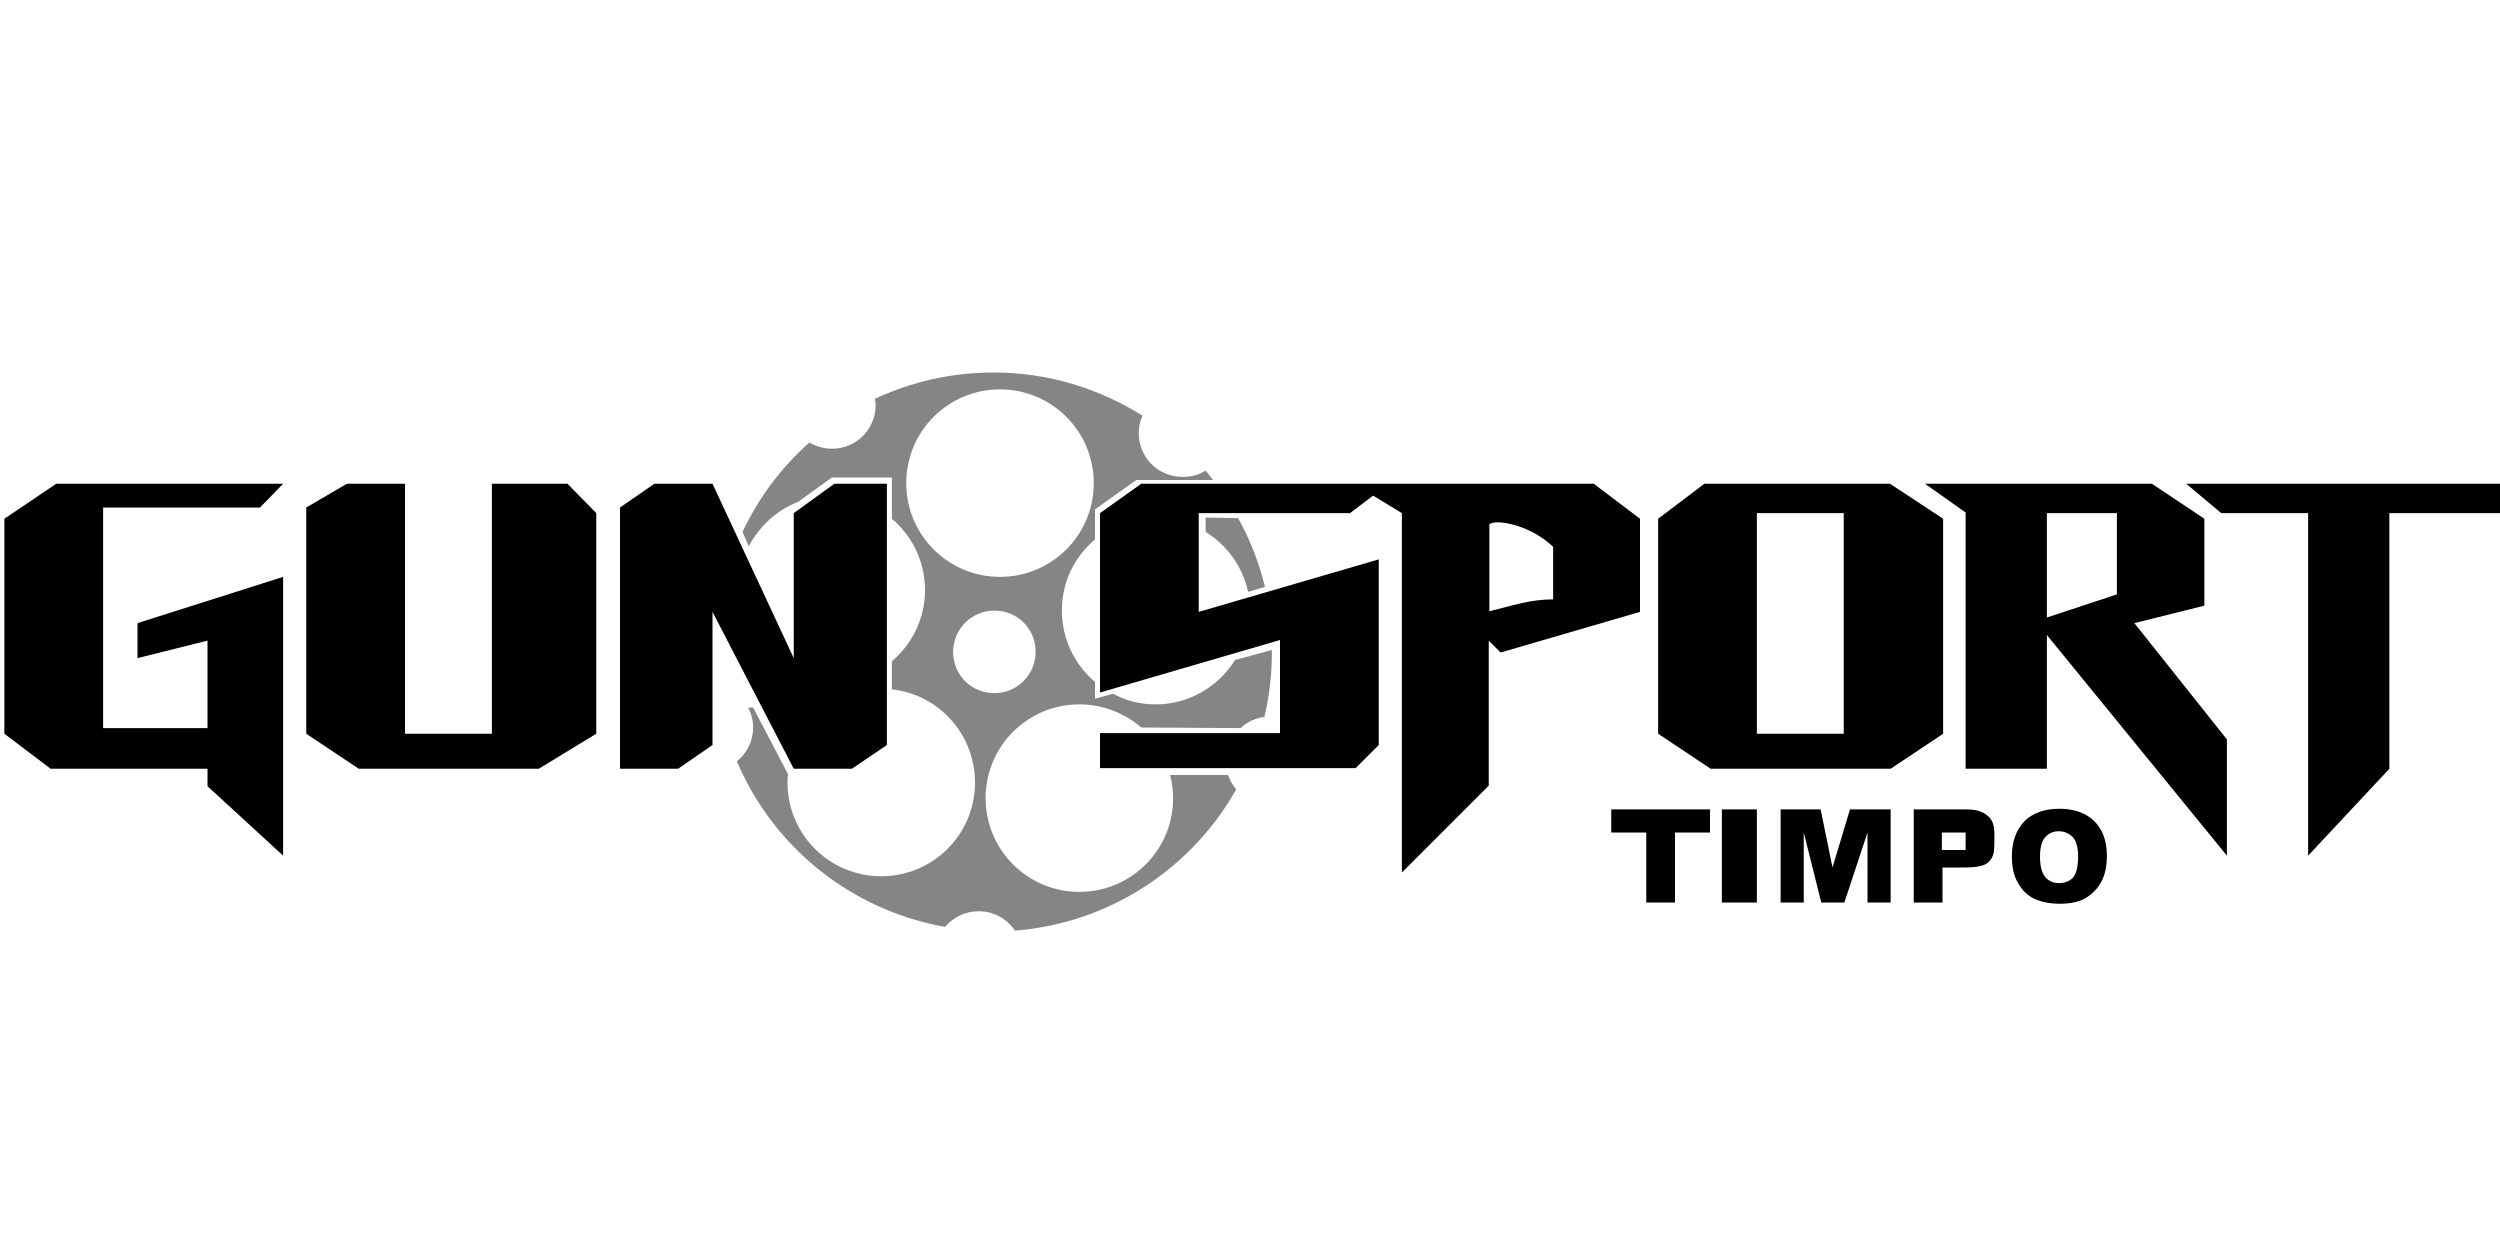 <?xml version="1.0" encoding="utf-8"?>
<!-- Generator: Adobe Illustrator 24.0.0, SVG Export Plug-In . SVG Version: 6.00 Build 0)  -->
<svg version="1.1" id="Layer_1" xmlns="http://www.w3.org/2000/svg" xmlns:xlink="http://www.w3.org/1999/xlink" x="0px" y="0px"
	 viewBox="0 0 400 200" style="enable-background:new 0 0 400 200;" xml:space="preserve">
<style type="text/css">
	.st0{fill:#858585;}
	.st1{fill-rule:evenodd;clip-rule:evenodd;}
</style>
<g id="Vrstva_x0020_1">
	<g id="_1197411088">
		<g>
			<path class="st0" d="M187.2,123.9c0.3,1.2,0.5,2.5,0.5,3.8c0,8.3-6.7,15-15,15c-8.3,0-15-6.7-15-15s6.7-15,15-15
				c3.8,0,7.2,1.4,9.9,3.7l15.9,0.1c1-1,2.4-1.6,3.8-1.8c0.8-3.3,1.2-6.8,1.2-10.4c0-0.1,0-0.2,0-0.3l-5.9,1.6
				c-2.6,4.2-7.3,7.1-12.7,7.1c-2.5,0-4.8-0.6-6.8-1.7l-2.9,0.8v-2.7c-3.2-2.7-5.3-6.8-5.3-11.4s2-8.6,5.3-11.4v-4.8l6.6-4.7h12.3
				c-0.4-0.5-0.8-1-1.2-1.5c-1.1,0.7-2.3,1-3.7,1c-3.9,0-7-3.1-7-7c0-1,0.2-1.9,0.6-2.8c-6.9-4.3-15-6.9-23.8-6.9
				c-6.8,0-13.2,1.5-19,4.2c0,0.3,0.1,0.6,0.1,1c0,3.9-3.1,7-7,7c-1.3,0-2.6-0.4-3.6-1c-4.5,4-8.1,8.8-10.7,14.3l1,2.3
				c1.7-3.2,4.5-5.8,7.9-7.1l5.4-3.9h9.6V83c3.2,2.7,5.3,6.8,5.3,11.4c0,4.6-2.1,8.7-5.3,11.4v4.5c7.5,0.8,13.3,7.2,13.3,14.9
				c0,8.3-6.7,15-15,15c-8.3,0-15-6.7-15-15c0-0.4,0-0.9,0.1-1.3l-5.6-10.7h-0.8c0.5,1,0.8,2,0.8,3.2c0,2.2-1,4.1-2.6,5.4
				c5.8,13.7,18.2,23.8,33.3,26.5c1.3-1.5,3.2-2.5,5.4-2.5c2.4,0,4.5,1.2,5.8,3.1c15.2-1.2,28.3-10,35.4-22.6
				c-0.6-0.7-1-1.4-1.3-2.3H187.2z M145,77.3c0-8.3,6.7-15,15-15c8.3,0,15,6.7,15,15s-6.7,15-15,15C151.7,92.3,145,85.6,145,77.3z
				 M152.5,104.3c0-3.6,2.9-6.6,6.6-6.6s6.6,2.9,6.6,6.6c0,3.6-2.9,6.6-6.6,6.6S152.5,108,152.5,104.3z"/>
			<path class="st0" d="M198.1,82.9l-5.2-0.1l0,2.3c3.4,2.1,5.9,5.5,6.8,9.6l2.7-0.8C201.4,89.9,200,86.3,198.1,82.9z"/>
		</g>
		<polygon id="G" class="st1" points="22,105.3 22,99.7 45.3,92.3 45.3,136.9 33.2,125.8 33.2,123 8.1,123 0.7,117.4 0.7,83 9,77.4 
			45.3,77.4 41.6,81.2 16.5,81.2 16.5,116.5 33.2,116.5 33.2,102.5 		"/>
		<polygon id="U" class="st1" points="64.8,77.4 55.5,77.4 49,81.2 49,117.4 57.4,123 86.2,123 95.4,117.4 95.4,82.1 90.8,77.4 
			78.7,77.4 78.7,117.4 64.8,117.4 		"/>
		<polygon id="N" class="st1" points="99.2,123 99.2,81.2 104.7,77.4 114,77.4 127,105.3 127,82.1 133.5,77.4 141.9,77.4 
			141.9,119.2 136.3,123 127,123 114,97.9 114,119.2 108.5,123 		"/>
		<path id="SP" class="st1" d="M182.6,77.4H255l7.4,5.6v14.9l-22.3,6.5l-1.9-1.9v23.2l-13.9,13.9V82.1l-4.6-2.8l-3.7,2.8h-24.2v15.8
			l28.8-8.4v29.7l-3.7,3.7h-40.9v-5.6h28.8v-14.9l-28.8,8.4V82.1L182.6,77.4z M238.3,83.9c0,4.6,0,9.3,0,13.9
			c3.7-0.9,6.5-1.9,10.2-1.9c0-2.8,0-4.6,0-8.4C244.8,83.9,239.2,83,238.3,83.9z"/>
		<path class="st1" d="M302.4,77.4h-29.7l-7.4,5.6v34.4l8.4,5.6h28.8l8.4-5.6V83L302.4,77.4z M295,117.4h-13.9V82.1H295V117.4z"/>
		<path class="st1" d="M341.5,99.7l11.2-2.8V83l-8.4-5.6H308l6.5,4.6V123h13v-21.4l28.8,35.3v-18.6L341.5,99.7z M338.7,95.1
			l-11.2,3.7V82.1h11.2V95.1z"/>
		<polygon id="T" class="st1" points="349.8,77.4 400,77.4 400,82.1 382.3,82.1 382.3,123 369.3,136.9 369.3,82.1 355.4,82.1 		"/>
		<path id="TIMPO" d="M257.8,129.5h15.8v3.7h-5.6v11.2h-4.6v-11.2h-5.6V129.5z M275.5,129.5h5.6v14.9h-5.6V129.5z M284.8,129.5h6.5
			l1.9,9.3l2.8-9.3h6.5v14.9h-3.7v-11.2l-3.7,11.2h-3.7l-2.8-11.2v11.2h-3.7V129.5z M306.1,129.5h8.4c1.9,0,3,0.4,3.9,1.4
			c0.8,0.9,0.7,2.4,0.7,3.3c0,1.9,0,2.8-0.9,3.7c-0.9,0.9-2.8,0.9-4.6,0.9h-2.8v5.6h-4.6V129.5z M310.8,136h0.9c0.9,0,1.9,0,2.8,0
			c0-0.9,0-0.9,0-1.9v-0.9c-0.9,0-0.9,0-1.9,0h-1.9V136z"/>
	</g>
</g>
<g>
	<path d="M321.9,137c0-2.4,0.7-4.2,2-5.6c1.3-1.3,3.2-2,5.6-2c2.4,0,4.3,0.7,5.6,2c1.3,1.3,2,3.1,2,5.5c0,1.7-0.3,3.1-0.9,4.2
		c-0.6,1.1-1.4,1.9-2.5,2.6c-1.1,0.6-2.4,0.9-4.1,0.9c-1.7,0-3-0.3-4.1-0.8c-1.1-0.5-2-1.4-2.6-2.5
		C322.2,140.2,321.9,138.7,321.9,137z M326.4,137.1c0,1.5,0.3,2.5,0.8,3.2c0.5,0.6,1.3,1,2.2,1c1,0,1.7-0.3,2.3-0.9
		c0.5-0.6,0.8-1.8,0.8-3.4c0-1.4-0.3-2.4-0.8-3c-0.6-0.6-1.3-1-2.3-1c-0.9,0-1.6,0.3-2.2,1C326.7,134.5,326.4,135.6,326.4,137.1z"/>
</g>
</svg>
